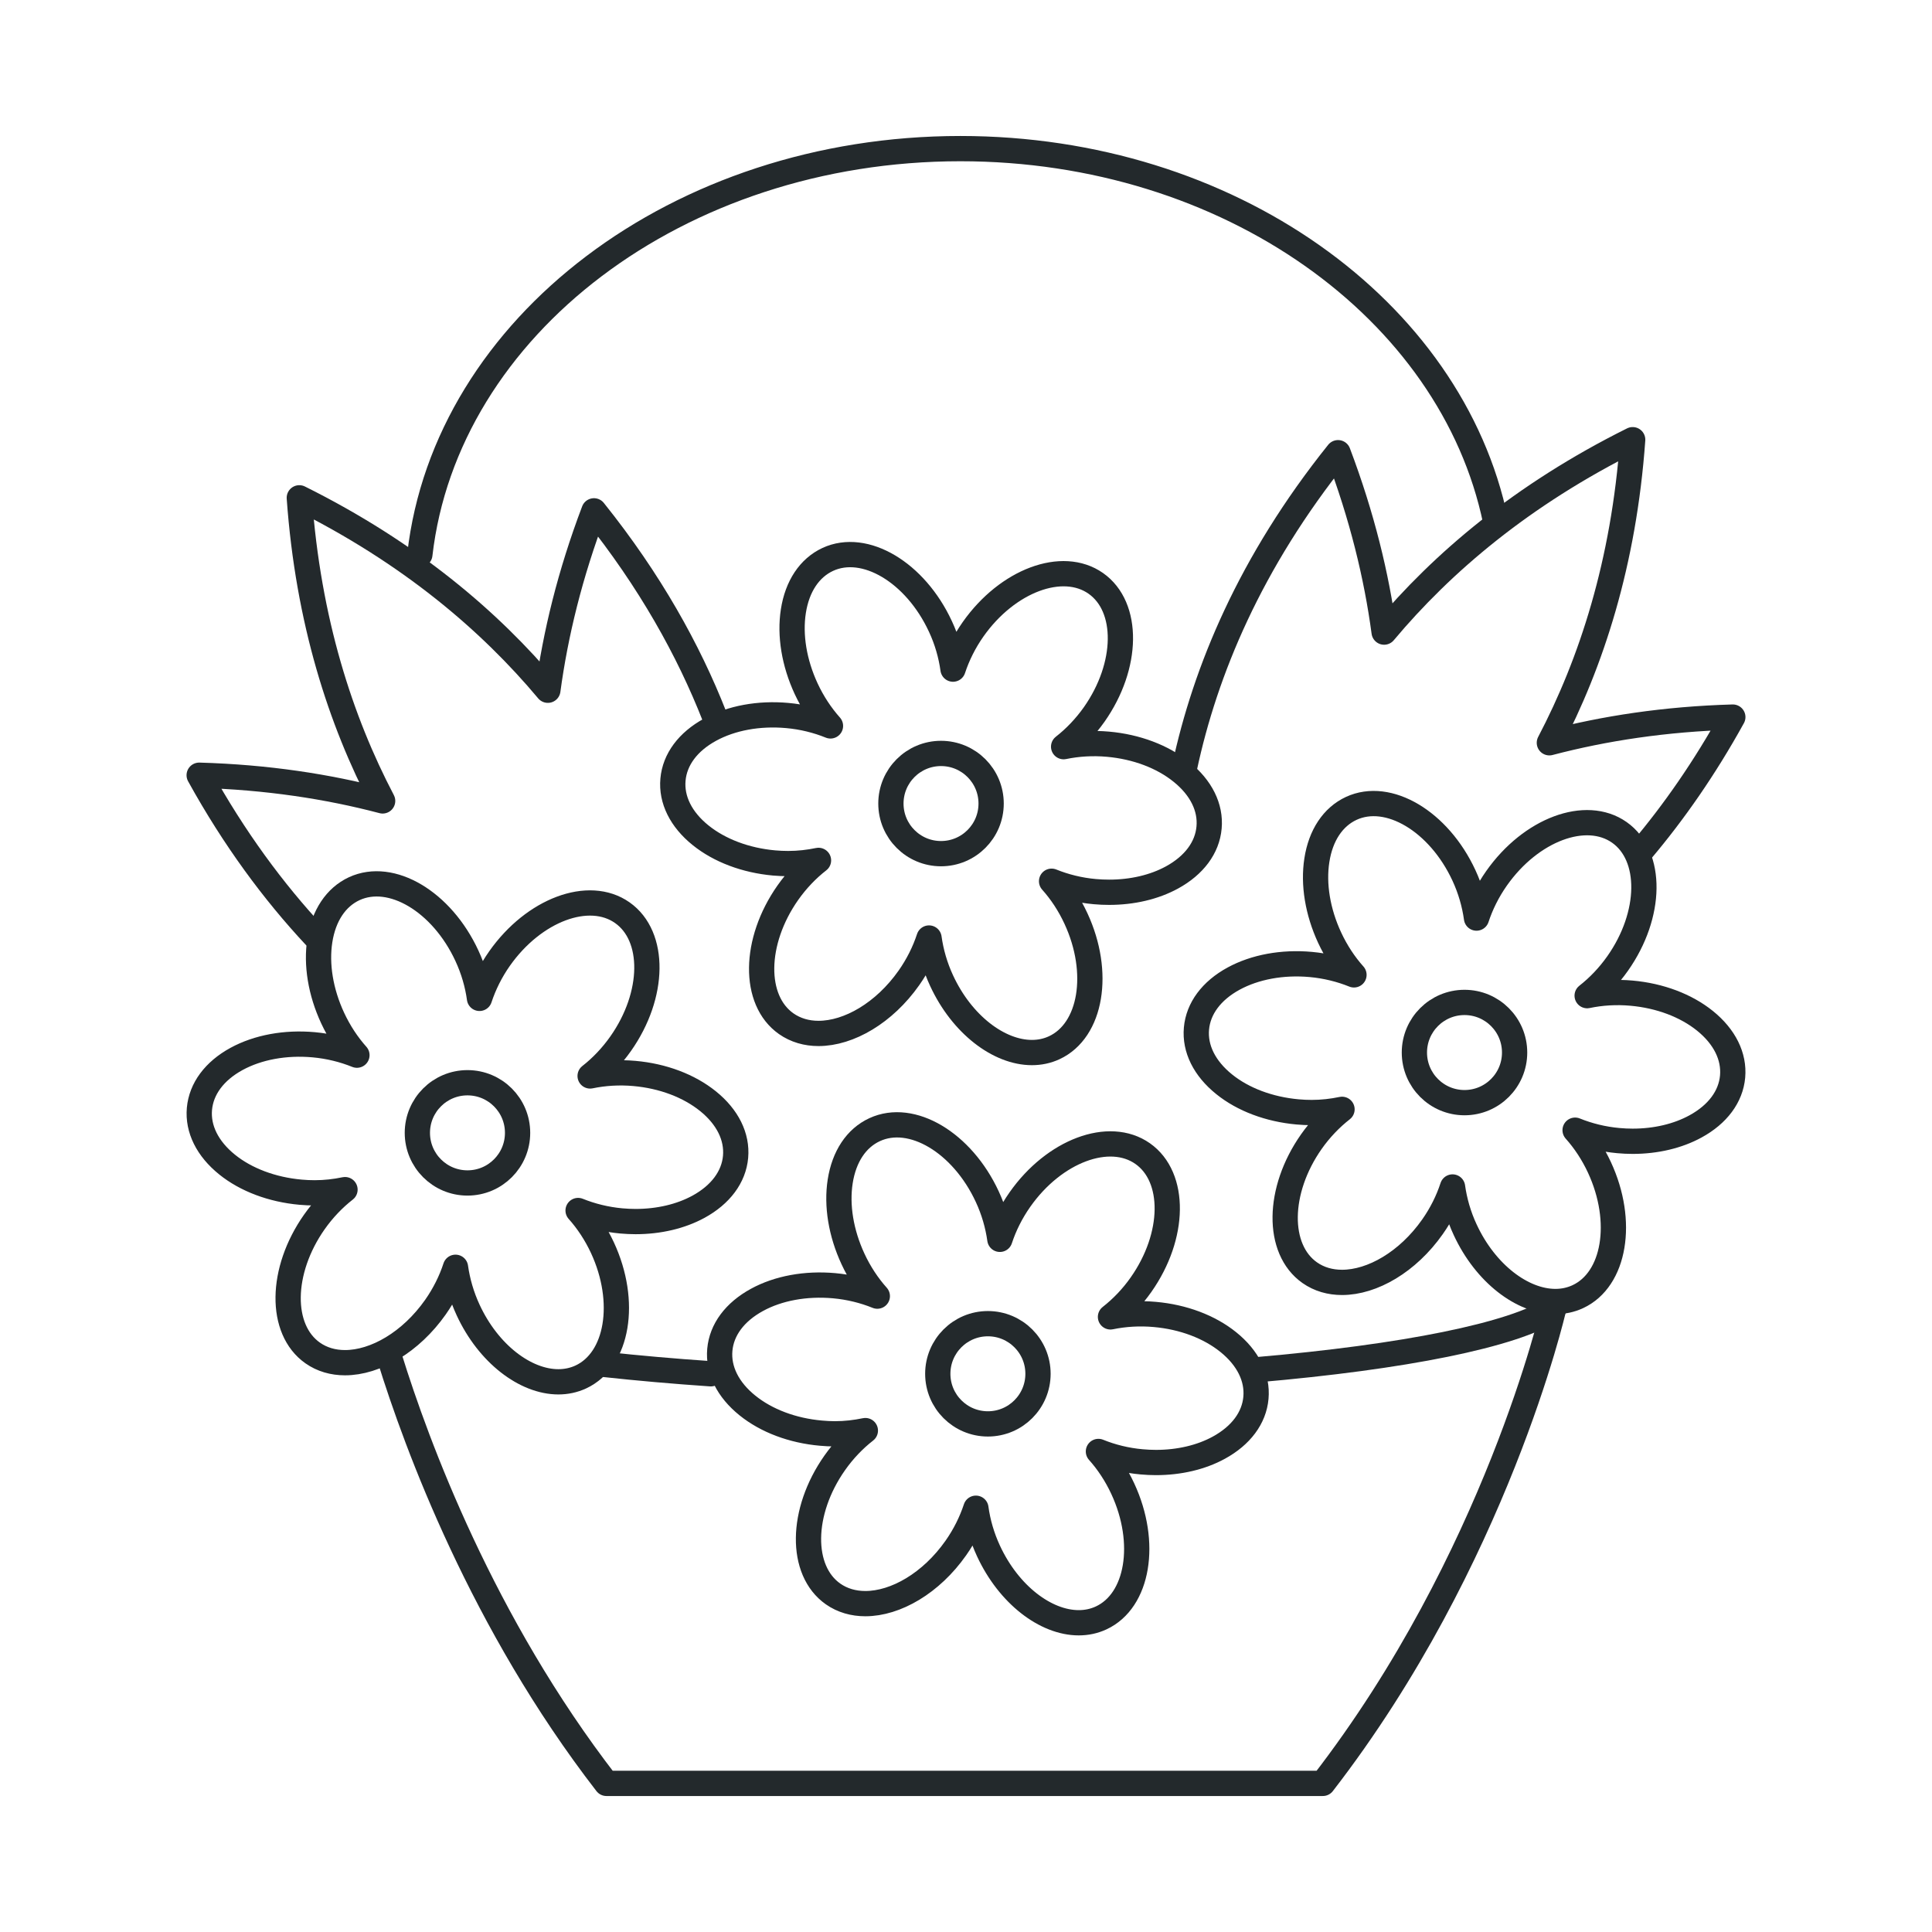 <?xml version="1.0" encoding="utf-8"?>
<!-- Generator: Adobe Illustrator 16.0.0, SVG Export Plug-In . SVG Version: 6.00 Build 0)  -->
<!DOCTYPE svg PUBLIC "-//W3C//DTD SVG 1.1 Tiny//EN" "http://www.w3.org/Graphics/SVG/1.1/DTD/svg11-tiny.dtd">
<svg version="1.1" baseProfile="tiny" id="Calque_1"
	 xmlns="http://www.w3.org/2000/svg" xmlns:xlink="http://www.w3.org/1999/xlink" x="0px" y="0px" width="130px" height="130px"
	 viewBox="0 0 130 130" xml:space="preserve">
<g>
	<path fill="none" stroke="#23292C" stroke-width="1.7" stroke-linecap="round" stroke-linejoin="round" stroke-miterlimit="10" d="
		M47.637,74.094c-1.281-1.031-3.035-1.694-4.944-1.863c-1.034-0.093-2.049-0.027-2.985,0.168c0.758-0.591,1.459-1.324,2.056-2.172
		c2.308-3.279,2.358-7.235,0.109-8.814c-2.246-1.58-5.95-0.196-8.26,3.086c-0.599,0.853-1.048,1.767-1.349,2.68
		c-0.131-0.954-0.412-1.935-0.85-2.876c-1.687-3.641-5.085-5.658-7.579-4.505c-1.231,0.572-2.055,1.81-2.315,3.484
		c-0.253,1.622,0.053,3.473,0.859,5.211c0.438,0.943,1,1.793,1.638,2.507c-0.891-0.36-1.877-0.607-2.908-0.7
		c-1.908-0.172-3.754,0.168-5.195,0.954c-1.488,0.813-2.372,2.006-2.495,3.358c-0.12,1.354,0.541,2.684,1.859,3.747
		c1.277,1.031,3.035,1.689,4.943,1.861c0.319,0.029,0.636,0.043,0.951,0.043c0.706,0,1.39-0.079,2.042-0.216
		c-0.762,0.594-1.466,1.329-2.063,2.176c-2.308,3.282-2.357,7.238-0.111,8.816c0.632,0.443,1.377,0.653,2.173,0.653
		c2.044,0,4.426-1.377,6.087-3.738c0.598-0.853,1.052-1.769,1.349-2.682c0.134,0.954,0.413,1.936,0.85,2.876
		c1.364,2.947,3.853,4.831,6.073,4.831c0.522,0,1.031-0.106,1.507-0.325c2.492-1.156,3.146-5.058,1.458-8.697
		c-0.438-0.941-1-1.791-1.639-2.505c0.892,0.36,1.875,0.606,2.907,0.7c0.324,0.028,0.645,0.044,0.962,0.044
		c1.563,0,3.038-0.346,4.234-0.998c1.486-0.813,2.373-2.005,2.494-3.357C49.615,76.486,48.955,75.156,47.637,74.094z"/>
	
		<circle fill="none" stroke="#23292C" stroke-width="1.7" stroke-linecap="round" stroke-linejoin="round" stroke-miterlimit="10" cx="31.455" cy="76.227" r="3.372"/>
	<path fill="none" stroke="#23292C" stroke-width="1.7" stroke-linecap="round" stroke-linejoin="round" stroke-miterlimit="10" d="
		M79.496,51.937c-1.277-1.03-3.031-1.691-4.941-1.861c-1.033-0.093-2.048-0.028-2.986,0.166c0.758-0.591,1.461-1.324,2.059-2.17
		c2.305-3.282,2.355-7.235,0.108-8.816c-2.246-1.579-5.95-0.194-8.259,3.086c-0.6,0.854-1.051,1.769-1.351,2.682
		c-0.132-0.956-0.41-1.937-0.849-2.876c-1.688-3.641-5.087-5.66-7.579-4.506c-1.231,0.572-2.056,1.81-2.315,3.484
		c-0.252,1.621,0.053,3.473,0.859,5.212c0.438,0.943,1.001,1.791,1.639,2.507c-0.892-0.361-1.877-0.609-2.908-0.7
		c-1.909-0.172-3.755,0.167-5.196,0.954c-1.488,0.813-2.373,2.005-2.494,3.357c-0.123,1.353,0.538,2.685,1.858,3.747
		c1.278,1.03,3.034,1.691,4.944,1.863c0.318,0.028,0.635,0.042,0.948,0.042c0.708,0,1.393-0.079,2.042-0.215
		c-0.76,0.59-1.466,1.327-2.063,2.174c-2.307,3.283-2.356,7.236-0.11,8.816c0.632,0.442,1.375,0.654,2.172,0.654
		c2.046,0,4.427-1.38,6.087-3.741c0.6-0.853,1.051-1.766,1.351-2.68c0.133,0.956,0.41,1.934,0.849,2.877
		c1.365,2.944,3.853,4.83,6.072,4.83c0.523,0,1.032-0.104,1.506-0.325c2.494-1.157,3.147-5.059,1.458-8.695
		c-0.437-0.945-0.997-1.791-1.639-2.508c0.893,0.361,1.877,0.609,2.909,0.7c0.325,0.03,0.644,0.043,0.963,0.043
		c1.562,0,3.035-0.344,4.231-0.997c1.487-0.813,2.375-2.006,2.494-3.358C81.479,54.33,80.819,52.999,79.496,51.937z"/>
	
		<circle fill="none" stroke="#23292C" stroke-width="1.7" stroke-linecap="round" stroke-linejoin="round" stroke-miterlimit="10" cx="63.319" cy="54.069" r="3.372"/>
	<path fill="none" stroke="#23292C" stroke-width="1.7" stroke-linecap="round" stroke-linejoin="round" stroke-miterlimit="10" d="
		M82.65,90.307c-1.277-1.031-3.033-1.691-4.944-1.861c-1.032-0.093-2.045-0.029-2.984,0.165c0.757-0.591,1.463-1.323,2.056-2.169
		c2.309-3.282,2.357-7.238,0.111-8.817s-5.951-0.194-8.258,3.087c-0.601,0.854-1.053,1.769-1.352,2.68
		c-0.133-0.954-0.412-1.934-0.849-2.874c-1.688-3.642-5.087-5.661-7.579-4.505c-1.234,0.57-2.055,1.808-2.316,3.482
		c-0.252,1.621,0.052,3.474,0.859,5.213c0.437,0.943,1,1.791,1.639,2.506c-0.891-0.362-1.877-0.608-2.908-0.701
		c-1.909-0.17-3.757,0.167-5.195,0.956c-1.488,0.813-2.374,2.004-2.495,3.356s0.538,2.685,1.859,3.747
		c1.278,1.031,3.032,1.692,4.943,1.861c0.318,0.029,0.637,0.046,0.948,0.046c0.707,0,1.392-0.082,2.043-0.218
		c-0.761,0.593-1.467,1.328-2.063,2.176c-2.308,3.281-2.357,7.237-0.11,8.817c0.63,0.441,1.376,0.651,2.173,0.651
		c2.043,0,4.428-1.379,6.086-3.74c0.601-0.853,1.05-1.767,1.352-2.68c0.13,0.956,0.41,1.936,0.847,2.876
		c1.367,2.947,3.853,4.831,6.071,4.831c0.524,0,1.033-0.104,1.51-0.326c2.491-1.155,3.145-5.057,1.455-8.695
		c-0.437-0.942-0.999-1.791-1.639-2.506c0.892,0.362,1.877,0.608,2.908,0.699c0.324,0.029,0.646,0.045,0.966,0.045
		c1.558,0,3.035-0.344,4.231-0.999c1.487-0.813,2.374-2.004,2.494-3.356C84.631,92.701,83.97,91.369,82.65,90.307z"/>
	
		<circle fill="none" stroke="#23292C" stroke-width="1.7" stroke-linecap="round" stroke-linejoin="round" stroke-miterlimit="10" cx="66.473" cy="92.439" r="3.372"/>
	<path fill="none" stroke="#23292C" stroke-width="1.7" stroke-linecap="round" stroke-linejoin="round" stroke-miterlimit="10" d="
		M114.723,68.688c-1.278-1.029-3.033-1.691-4.943-1.861c-1.033-0.093-2.047-0.028-2.984,0.169c0.757-0.592,1.46-1.324,2.056-2.172
		c2.307-3.279,2.356-7.236,0.11-8.815c-2.246-1.578-5.951-0.196-8.26,3.087c-0.6,0.853-1.051,1.766-1.351,2.68
		c-0.132-0.954-0.411-1.935-0.848-2.877c-1.688-3.64-5.087-5.659-7.58-4.505c-1.231,0.572-2.056,1.811-2.314,3.485
		c-0.254,1.621,0.052,3.472,0.859,5.213c0.437,0.94,0.999,1.791,1.638,2.505c-0.891-0.36-1.877-0.607-2.908-0.7
		c-1.908-0.172-3.754,0.168-5.196,0.954c-1.487,0.812-2.374,2.005-2.495,3.357c-0.121,1.354,0.54,2.684,1.86,3.747
		c1.276,1.031,3.033,1.69,4.943,1.862c0.319,0.029,0.635,0.043,0.949,0.043c0.707,0,1.391-0.079,2.042-0.216
		c-0.76,0.594-1.467,1.328-2.063,2.174c-2.307,3.283-2.355,7.239-0.109,8.818c0.631,0.443,1.375,0.653,2.173,0.653
		c2.043,0,4.426-1.379,6.085-3.739c0.601-0.853,1.053-1.768,1.351-2.682c0.134,0.955,0.411,1.937,0.85,2.877
		c1.365,2.947,3.853,4.831,6.073,4.831c0.522,0,1.031-0.106,1.505-0.326c2.492-1.155,3.147-5.057,1.458-8.696
		c-0.437-0.942-0.999-1.791-1.639-2.507c0.891,0.361,1.877,0.608,2.908,0.701c0.324,0.029,0.644,0.045,0.964,0.045
		c1.56,0,3.034-0.346,4.23-1c1.489-0.812,2.375-2.003,2.496-3.355C116.703,71.084,116.044,69.754,114.723,68.688z"/>
	
		<circle fill="none" stroke="#23292C" stroke-width="1.7" stroke-linecap="round" stroke-linejoin="round" stroke-miterlimit="10" cx="98.543" cy="70.823" r="3.372"/>
	<path fill="none" stroke="#23292C" stroke-width="1.7" stroke-linecap="round" stroke-linejoin="round" stroke-miterlimit="10" d="
		M48.078,48.199c-1.747-4.45-4.342-9.123-8.111-13.826c-1.614,4.259-2.594,8.294-3.103,12.072
		c-3.901-4.661-9.284-9.246-16.724-12.948c0.593,8.287,2.785,15.011,5.607,20.395c-3.685-0.97-7.79-1.6-12.345-1.729
		c2.369,4.289,5.015,7.852,7.775,10.813"/>
	<path fill="none" stroke="#23292C" stroke-width="1.7" stroke-linecap="round" stroke-linejoin="round" stroke-miterlimit="10" d="
		M79.707,51.633c1.39-6.492,4.413-13.794,10.327-21.172c1.613,4.26,2.594,8.294,3.1,12.072c3.904-4.661,9.286-9.246,16.725-12.947
		c-0.592,8.286-2.783,15.011-5.606,20.394c3.688-0.969,7.792-1.599,12.345-1.729c-1.898,3.437-3.974,6.406-6.144,8.976"/>
	<path fill="none" stroke="#23292C" stroke-width="1.7" stroke-linecap="round" stroke-linejoin="round" stroke-miterlimit="10" d="
		M28.251,37.314C30.01,21.988,45.622,10,64.622,10c18.059,0,33.055,10.83,36.01,25.063"/>
	<path fill="none" stroke="#23292C" stroke-width="1.7" stroke-linecap="round" stroke-linejoin="round" stroke-miterlimit="10" d="
		M47.83,92.439c-2.519-0.172-4.905-0.383-7.13-0.625"/>
	<path fill="none" stroke="#23292C" stroke-width="1.7" stroke-linecap="round" stroke-linejoin="round" stroke-miterlimit="10" d="
		M104.536,88.074c-2.721,1.769-10.055,3.234-20.013,4.096"/>
	<path fill="none" stroke="#23292C" stroke-width="1.7" stroke-linecap="round" stroke-linejoin="round" stroke-miterlimit="10" d="
		M26.215,91.352c1.837,5.927,6.248,17.861,14.591,28.648h48.205c11.669-15.091,15.525-31.926,15.525-31.926"/>
</g>
</svg>
